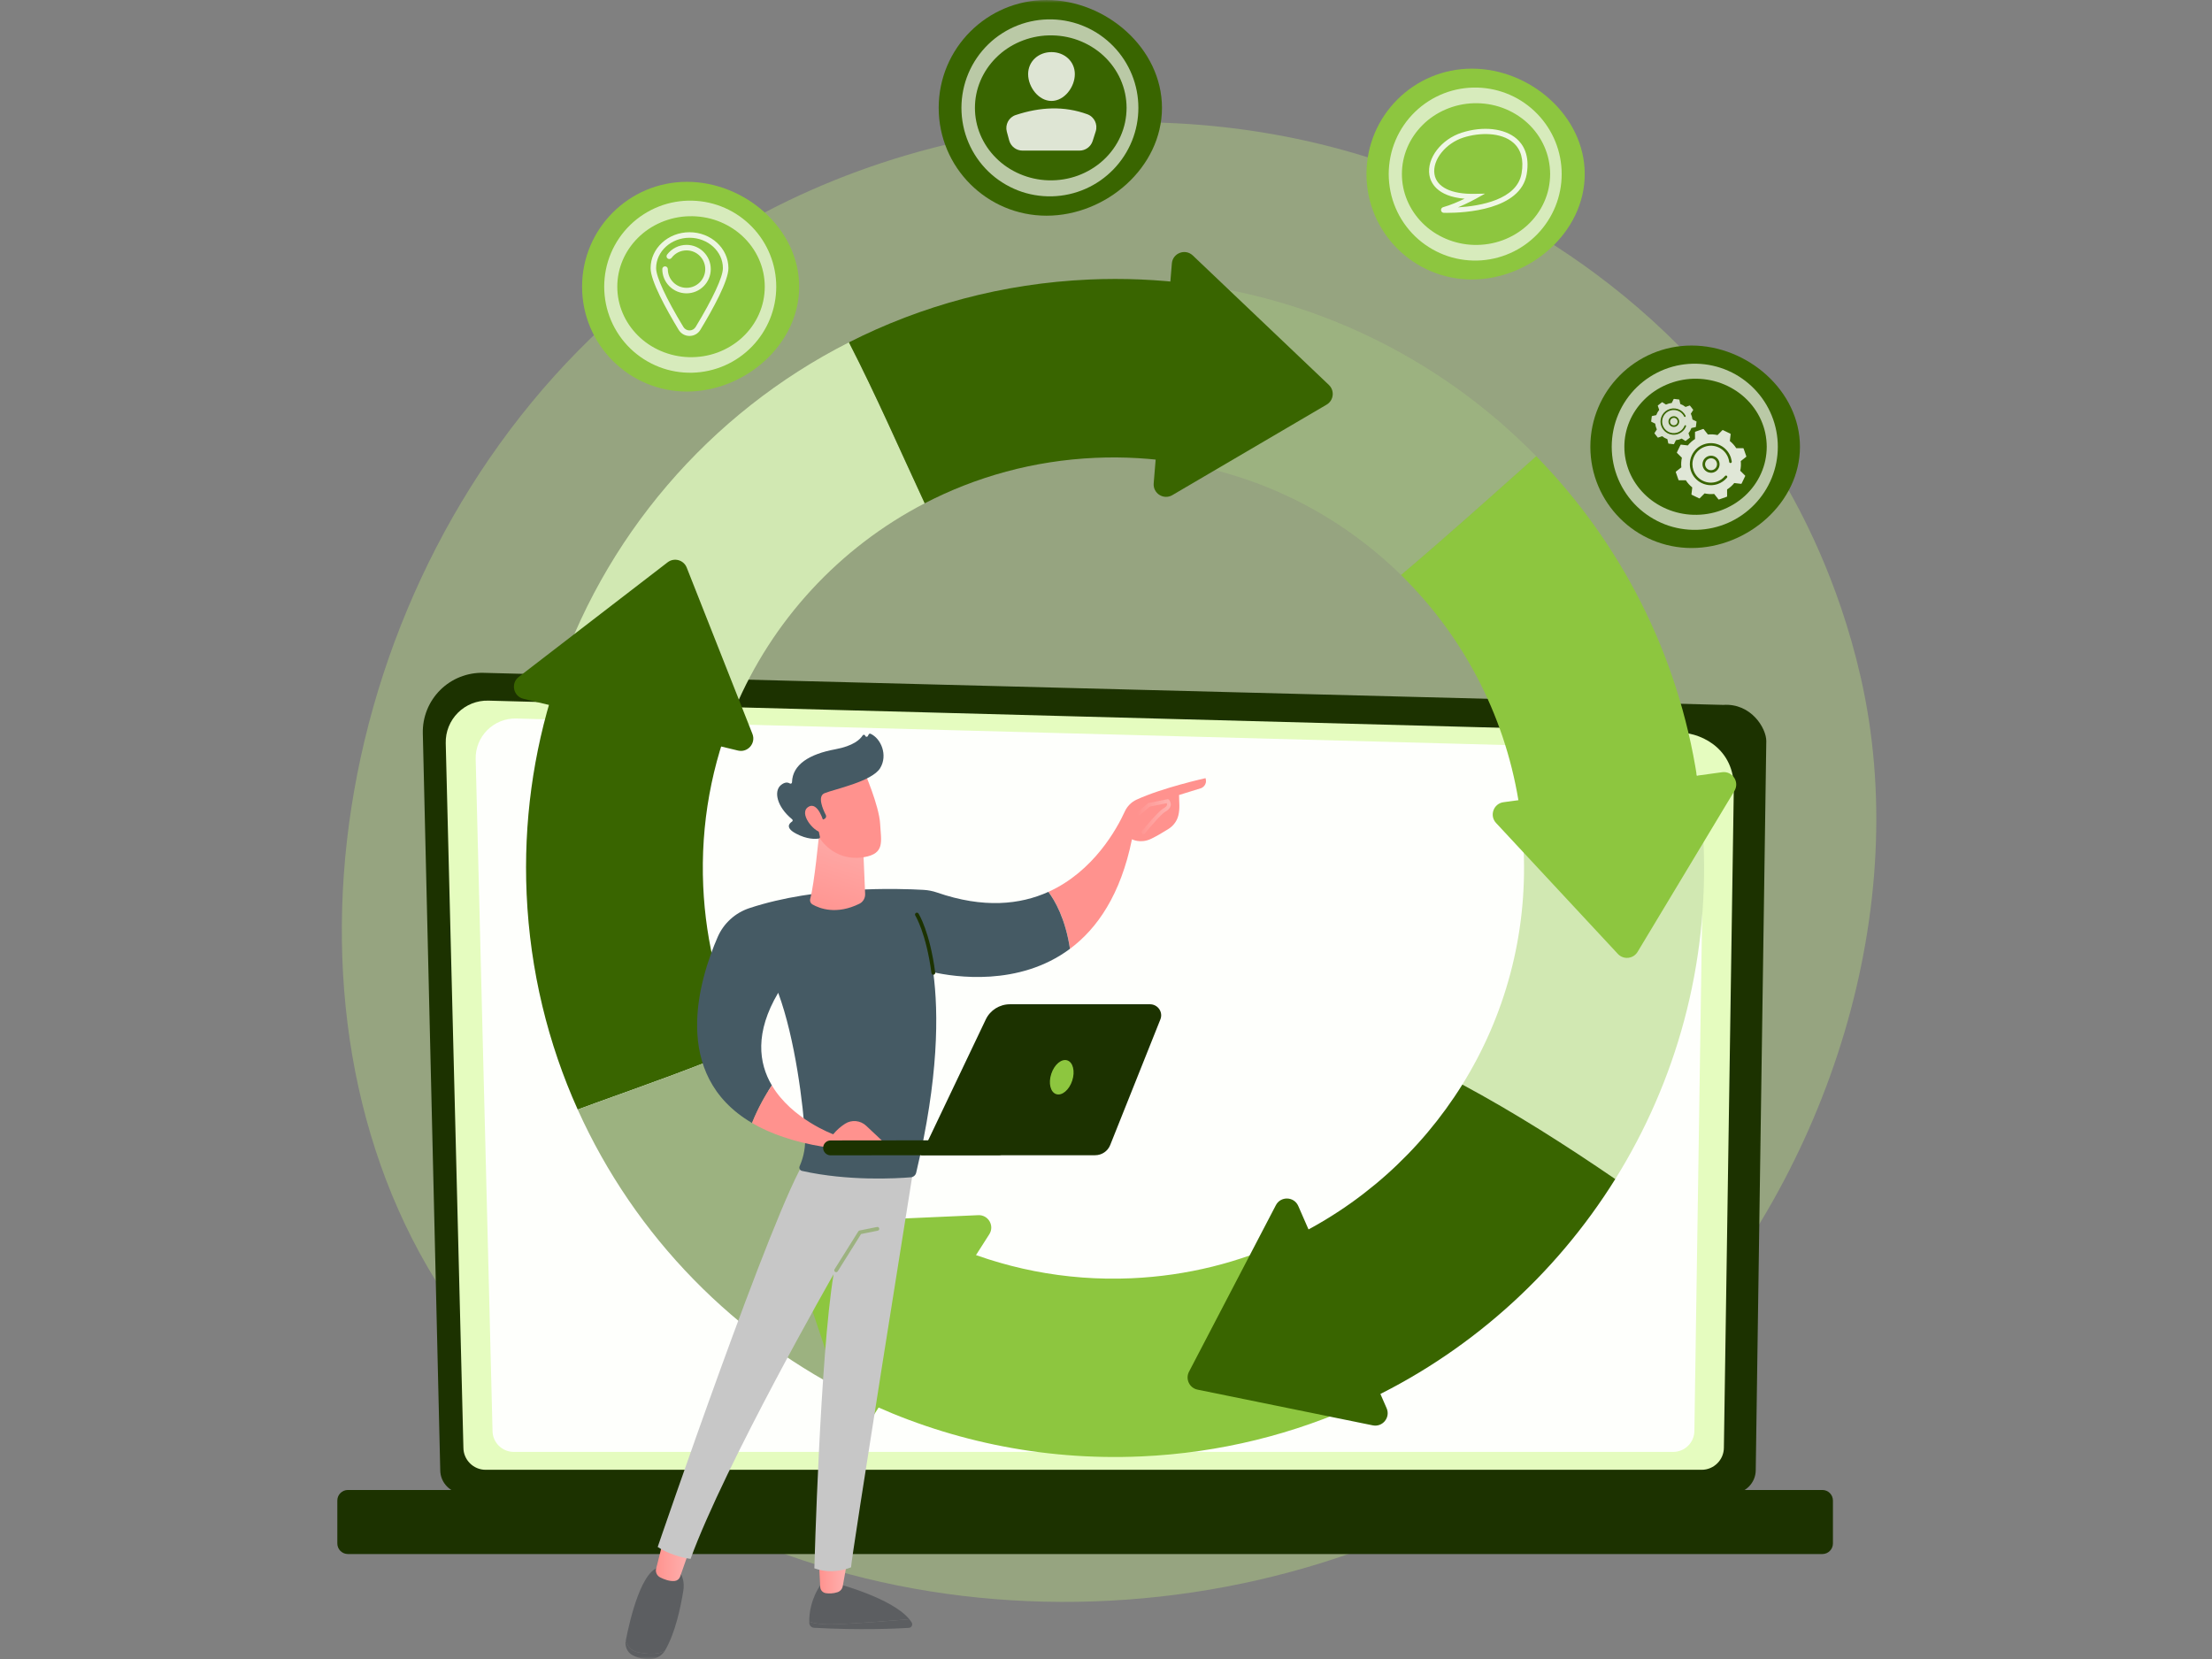 <?xml version="1.0" encoding="UTF-8"?>
<svg width="400px" height="300px" viewBox="0 0 400 300" version="1.1" xmlns="http://www.w3.org/2000/svg" xmlns:xlink="http://www.w3.org/1999/xlink">
    <rect x="0" y="0" width="400" height="300" fill="#808080" stroke="none"/>
    <title>A4FF7D8C-096F-441C-BA03-598FFF380429</title>
    <defs>
        <rect id="path-1" x="0" y="0" width="400" height="300"></rect>
        <linearGradient x1="-0.012%" y1="49.996%" x2="99.988%" y2="49.996%" id="linearGradient-3">
            <stop stop-color="#FF928E" offset="0%"></stop>
            <stop stop-color="#FEB3B1" offset="100%"></stop>
        </linearGradient>
        <linearGradient x1="0.007%" y1="49.995%" x2="100.013%" y2="49.995%" id="linearGradient-4">
            <stop stop-color="#FF928E" offset="0%"></stop>
            <stop stop-color="#FEB3B1" offset="100%"></stop>
        </linearGradient>
        <linearGradient x1="107.52%" y1="-2.52%" x2="172.927%" y2="-56.918%" id="linearGradient-5">
            <stop stop-color="#FF928E" offset="0%"></stop>
            <stop stop-color="#FEB3B1" offset="100%"></stop>
        </linearGradient>
        <linearGradient x1="38.403%" y1="112.141%" x2="71.033%" y2="-34.088%" id="linearGradient-6">
            <stop stop-color="#FF928E" offset="0%"></stop>
            <stop stop-color="#FEB3B1" offset="100%"></stop>
        </linearGradient>
        <linearGradient x1="20.825%" y1="-12.154%" x2="-61.859%" y2="-159.734%" id="linearGradient-7">
            <stop stop-color="#FF928E" offset="0%"></stop>
            <stop stop-color="#FEB3B1" offset="100%"></stop>
        </linearGradient>
        <linearGradient x1="-19.101%" y1="-109.425%" x2="-234.253%" y2="-590.975%" id="linearGradient-8">
            <stop stop-color="#FF928E" offset="0%"></stop>
            <stop stop-color="#FEB3B1" offset="100%"></stop>
        </linearGradient>
        <linearGradient x1="0.009%" y1="50.013%" x2="99.988%" y2="50.013%" id="linearGradient-9">
            <stop stop-color="#FF928E" offset="0%"></stop>
            <stop stop-color="#FEB3B1" offset="100%"></stop>
        </linearGradient>
        <linearGradient x1="109.78%" y1="44.084%" x2="282.862%" y2="24.599%" id="linearGradient-10">
            <stop stop-color="#FF928E" offset="0%"></stop>
            <stop stop-color="#FEB3B1" offset="100%"></stop>
        </linearGradient>
    </defs>
    <g id="Page-1" stroke="none" stroke-width="1" fill="none" fill-rule="evenodd">
        <g id="3.6_Web_Services_Methodologies_01.1" transform="translate(-760, -1873)">
            <g id="Section" transform="translate(0, 450)">
                <g id="Group-2" transform="translate(0, 1070)">
                    <g id="Group" transform="translate(390, 60)">
                        <g id="Bound-2" transform="translate(0, 253)">
                            <g id="img_product" transform="translate(370, 40)">
                                <mask id="mask-2" fill="white">
                                    <use xlink:href="#path-1"></use>
                                </mask>
                                <g id="Mask"></g>
                                <g id="agile" mask="url(#mask-2)">
                                    <g transform="translate(61, 0)">
                                        <path d="M240.225,243.866 C194.614,293.257 117.018,302.282 63.02,273.003 C54.233,268.239 30.266,254.838 14.905,226.62 C-14.666,172.3 3.532,92.235 57.958,50.716 C97.571,20.497 151.299,14.572 194.356,31.256 C203.629,34.851 238.972,49.184 261.185,86.474 C264.449,91.951 271.411,104.682 275.458,122.375 C284.964,163.919 269.95,211.676 240.225,243.866 Z" id="Path" fill="#CAF87F" fill-rule="nonzero" opacity="0.3"></path>
                                        <g id="Group" stroke-width="1" fill="none" fill-rule="evenodd" transform="translate(0, 121.664)">
                                            <path d="M18.61,144.173 C18.61,146.504 20.519,148.411 22.853,148.411 L252.25,148.411 C254.583,148.411 256.493,146.504 256.493,144.173 L258.402,12.343 C258.402,10.012 255.656,5.461 250.622,5.804 L26.429,0.004 C23.501,-0.072 20.67,1.054 18.598,3.121 C16.525,5.188 15.39,8.012 15.459,10.937 L18.61,144.173 Z" id="Path" fill="#1C3200" fill-rule="nonzero"></path>
                                            <path d="M22.798,140.108 C22.798,142.316 24.603,144.121 26.811,144.121 L246.72,144.121 C248.928,144.121 250.733,142.316 250.733,140.108 L252.534,20.433 C252.321,13.23 246.007,10.643 242.181,10.796 L27.311,5.032 C25.255,4.977 23.266,5.768 21.809,7.221 C20.353,8.674 19.551,10.662 19.603,12.72 L22.798,140.108 Z" id="Path" fill="#E5FCBF" fill-rule="nonzero"></path>
                                            <path d="M28.064,137.06 C28.064,139.165 29.786,140.887 31.891,140.887 L241.573,140.887 C243.678,140.887 245.4,139.165 245.4,137.06 L247.117,22.949 C246.915,16.082 240.894,13.614 237.245,13.76 L32.368,8.263 C30.407,8.21 28.511,8.966 27.121,10.351 C25.732,11.736 24.968,13.633 25.018,15.593 L28.064,137.06 Z" id="Path" fill="#FFFFFF" fill-rule="nonzero" opacity="0.95"></path>
                                            <path d="M1.903,159.355 L268.549,159.355 C269.595,159.355 270.451,158.499 270.451,157.452 L270.451,149.674 C270.451,148.628 269.595,147.772 268.549,147.772 L1.903,147.772 C0.856,147.772 -8.63192963e-15,148.628 -8.63192963e-15,149.674 L-8.63192963e-15,157.452 C-8.63192963e-15,158.499 0.856,159.355 1.903,159.355 Z" id="Path" fill="#1C3200" fill-rule="nonzero"></path>
                                        </g>
                                        <g id="Group" stroke-width="1" fill="none" fill-rule="evenodd" transform="translate(31.933, 45.576)">
                                            <path d="M74.283,45.435 C69.756,35.708 65.506,25.921 60.581,16.332 C35.333,29.135 16.001,51.663 7.282,78.777 C18.055,80.579 29.023,81.478 39.925,82.67 C46.653,66.66 58.853,53.432 74.283,45.435 Z" id="Path" fill="#D1E8B2" fill-rule="nonzero"></path>
                                            <path d="M41.559,143.744 C37.284,134.923 34.695,125.107 34.232,114.693 C33.727,103.348 35.799,92.488 39.925,82.672 C29.023,81.48 18.055,80.581 7.282,78.778 C3.511,90.504 1.721,103.085 2.301,116.112 C2.918,129.988 6.166,143.126 11.538,155.067 C12.591,154.69 13.648,154.306 14.703,153.902 C23.813,150.617 32.801,147.463 41.559,143.744 Z" id="Path" fill="#396500" fill-rule="nonzero"></path>
                                            <path d="M153.328,208.12 C148.655,198.353 144.287,188.498 139.839,178.685 C131.256,182.698 121.761,185.128 111.708,185.574 C99.638,186.11 88.117,183.732 77.818,179.066 C72.892,188.581 68.221,198.21 62.578,207.408 C77.913,214.793 95.244,218.598 113.437,217.79 C127.678,217.157 141.139,213.748 153.328,208.12 Z" id="Path" fill="#8DC63F" fill-rule="nonzero"></path>
                                            <path d="M41.559,143.744 C32.801,147.463 23.813,150.617 14.703,153.902 C13.648,154.307 12.591,154.69 11.538,155.067 C21.874,178.036 40.078,196.573 62.578,207.408 C68.221,198.212 72.892,188.583 77.818,179.066 C62.045,171.918 49.144,159.401 41.559,143.744 Z" id="Path" fill="#9CB280" fill-rule="nonzero"></path>
                                            <path d="M122.556,5.757 C116.499,4.971 110.291,4.694 103.978,4.974 C88.359,5.668 73.674,9.693 60.581,16.332 C65.506,25.921 69.756,35.706 74.283,45.435 C83.555,40.631 93.992,37.711 105.113,37.216 C110.318,36.985 115.422,37.299 120.371,38.101 C121.859,27.962 122.819,17.713 122.57,7.382 C122.546,6.843 122.543,6.301 122.556,5.757 Z" id="Path" fill="#396500" fill-rule="nonzero"></path>
                                            <path d="M122.556,5.757 C122.543,6.301 122.546,6.843 122.57,7.384 C122.817,17.713 121.859,27.962 120.371,38.102 C135.781,40.602 149.68,47.87 160.417,58.404 C168.694,51.403 176.77,44.132 184.862,36.924 C168.509,20.206 146.739,8.901 122.556,5.757 Z" id="Path" fill="#9CB280" fill-rule="nonzero"></path>
                                            <path d="M213.988,95.203 C210.541,72.584 200.029,52.428 184.862,36.924 C176.77,44.132 168.694,51.403 160.417,58.404 C171.374,69.155 179.04,83.303 181.664,99.25 C192.478,98.076 203.203,96.753 213.988,95.203 Z" id="Path" fill="#8DC63F" fill-rule="nonzero"></path>
                                            <path d="M181.664,99.25 C182.141,102.144 182.455,105.094 182.589,108.098 C183.28,123.633 179.143,138.263 171.51,150.54 C181.063,155.686 190.195,161.499 199.161,167.633 C210.15,150.001 216.108,128.978 215.115,106.653 C214.941,102.774 214.559,98.955 213.986,95.203 C203.203,96.753 192.478,98.076 181.664,99.25 Z" id="Path" fill="#D1E8B2" fill-rule="nonzero"></path>
                                            <path d="M139.839,178.685 C144.287,188.499 148.655,198.353 153.328,208.12 C172.33,199.348 188.233,185.167 199.162,167.633 C190.197,161.499 181.063,155.686 171.511,150.54 C163.952,162.696 152.967,172.547 139.839,178.685 Z" id="Path" fill="#396500" fill-rule="nonzero"></path>
                                            <path d="M83.972,174.166 L51.666,175.602 C50.175,175.669 49.162,177.145 49.637,178.56 L60.458,210.755 C61.06,212.542 63.464,212.838 64.478,211.248 L85.964,177.617 C86.942,176.085 85.788,174.085 83.972,174.166 Z" id="Path" fill="#8DC63F" fill-rule="nonzero"></path>
                                            <path d="M119.065,43.958 L146.959,27.597 C148.247,26.842 148.452,25.063 147.371,24.033 L122.763,0.622 C121.396,-0.678 119.133,0.184 118.977,2.063 L115.691,41.835 C115.542,43.65 117.496,44.878 119.065,43.958 Z" id="Path" fill="#396500" fill-rule="nonzero"></path>
                                            <path d="M155.307,212.172 L123.619,205.715 C122.157,205.417 121.387,203.8 122.076,202.476 L137.786,172.361 C138.657,170.69 141.078,170.773 141.834,172.501 L157.812,209.071 C158.541,210.74 157.089,212.536 155.307,212.172 Z" id="Path" fill="#396500" fill-rule="nonzero"></path>
                                            <path d="M177.603,103.245 L199.628,126.922 C200.646,128.015 202.426,127.83 203.196,126.55 L220.707,97.447 C221.679,95.831 220.347,93.809 218.478,94.065 L178.94,99.49 C177.14,99.739 176.364,101.915 177.603,103.245 Z" id="Path" fill="#8DC63F" fill-rule="nonzero"></path>
                                            <path d="M43.13,87.139 L31.249,57.063 C30.701,55.675 28.974,55.198 27.791,56.109 L0.877,76.825 C-0.618,77.976 -0.113,80.345 1.72,80.787 L40.515,90.146 C42.283,90.573 43.798,88.829 43.13,87.139 Z" id="Path" fill="#396500" fill-rule="nonzero"></path>
                                        </g>
                                        <g id="Group" stroke-width="1" fill="none" fill-rule="evenodd" transform="translate(52.114, 132.666)">
                                            <path d="M51.316,160.134 C48.127,160.41 42.592,160.857 38.229,161.05 C35.606,161.165 34.095,160.909 33.227,160.561 C33.228,160.66 33.231,160.752 33.234,160.837 C33.256,161.296 33.628,161.663 34.092,161.689 C42.337,162.149 48.894,161.849 51.229,161.706 C51.712,161.677 51.999,161.152 51.753,160.74 C51.629,160.535 51.478,160.335 51.316,160.134 Z" id="Path" fill="#5C5E61" fill-rule="nonzero"></path>
                                            <path d="M38.229,161.05 C42.592,160.858 48.127,160.41 51.316,160.134 C48.18,156.288 38.229,153.694 38.229,153.694 L35.418,153.694 C33.485,156.48 33.206,159.133 33.227,160.559 C34.095,160.909 35.606,161.165 38.229,161.05 Z" id="Path" fill="#5C5E61" fill-rule="nonzero"></path>
                                            <path d="M34.946,149.106 L35.209,154.312 C35.237,154.875 35.66,155.349 36.223,155.43 C36.785,155.51 37.537,155.521 38.334,155.255 C38.824,155.091 39.189,154.678 39.28,154.174 L40.189,149.106 L34.946,149.106 L34.946,149.106 Z" id="Path" fill="url(#linearGradient-3)" fill-rule="nonzero"></path>
                                            <g transform="translate(0, 150.709)" fill="#5C5E61" fill-rule="nonzero" id="Path">
                                                <path d="M2.323,15.429 C0.94,15.18 0.314,14.251 0.051,13.259 C0.05,13.268 0.048,13.277 0.047,13.286 C-0.157,14.334 0.315,15.418 1.258,15.935 C2.399,16.559 3.644,16.665 4.611,16.614 C5.65,16.559 6.602,16.003 7.126,15.115 L7.134,15.101 C6.092,15.766 4.63,15.845 2.323,15.429 Z"></path>
                                                <path d="M8.844,0.001 L6.526,0.001 C2.996,-0.092 0.779,9.533 0.053,13.259 C0.315,14.252 0.941,15.18 2.324,15.429 C4.631,15.845 6.094,15.766 7.135,15.1 C9.043,11.856 9.989,7.104 10.443,4.332 C10.959,1.179 8.844,0.001 8.844,0.001 Z"></path>
                                            </g>
                                            <path d="M6.824,145.88 L5.536,150.999 C5.378,151.626 5.679,152.276 6.259,152.573 C6.979,152.942 7.993,153.331 8.924,153.219 C9.363,153.166 9.726,152.857 9.872,152.444 L11.761,147.058 L6.824,145.88 Z" id="Path" fill="url(#linearGradient-4)" fill-rule="nonzero"></path>
                                            <path d="M52.101,78.455 C52.101,78.455 40.598,150.353 40.788,150.749 C40.788,150.749 37.611,152.194 34.147,150.933 C34.147,150.933 35.187,112.497 37.625,97.761 C37.625,97.761 17.994,132.115 11.761,149.232 C11.761,149.232 8.51,148.845 5.819,147.073 C5.819,147.073 26.955,85.238 32.594,77.003 L52.101,78.455 Z" id="Path" fill="#C7C7C7" fill-rule="nonzero"></path>
                                            <path d="M38.085,97.386 C38.022,97.386 37.96,97.37 37.906,97.335 C37.746,97.234 37.699,97.025 37.798,96.867 L42.097,90.002 C42.147,89.923 42.226,89.866 42.317,89.848 L45.48,89.212 C45.665,89.176 45.843,89.294 45.881,89.478 C45.917,89.661 45.799,89.841 45.615,89.879 L42.595,90.486 L38.373,97.228 C38.309,97.33 38.199,97.386 38.085,97.386 Z" id="Path" fill="#9CB280" fill-rule="nonzero"></path>
                                            <path d="M104.886,8.05 C104.886,8.05 97.124,9.762 92.403,11.942 C91.466,12.375 90.717,13.133 90.292,14.065 C88.88,17.159 84.657,24.914 76.464,28.614 C77.644,30.18 79.544,33.437 80.372,38.912 C85.292,35.249 89.539,29.134 91.579,19.104 C91.579,19.104 93.132,19.948 95.068,19.007 C96.092,18.51 97.273,17.804 98.16,17.25 C99.044,16.697 99.703,15.839 99.958,14.835 C100.295,13.511 100.096,12.346 100.096,11.096 L104.085,9.86 C104.087,9.86 105.285,9.408 104.886,8.05 Z" id="Path" fill="url(#linearGradient-5)" fill-rule="nonzero"></path>
                                            <path d="M80.37,38.912 C79.543,33.437 77.643,30.18 76.463,28.614 C71.374,30.914 64.753,31.648 56.324,28.728 C55.546,28.46 54.737,28.302 53.914,28.253 C49.427,27.99 34.638,27.51 22.401,31.553 C19.826,32.403 17.739,34.307 16.666,36.774 C13.355,44.369 7.996,61.67 22.873,70.403 C24.017,67.565 25.337,65.284 26.463,63.608 C24.067,59.567 23.358,54.047 27.61,46.86 C30.711,55.231 32.164,67.445 32.468,72.851 C32.568,74.631 32.255,76.408 31.556,78.051 L31.481,78.23 C31.332,78.582 31.537,78.986 31.913,79.07 C40.288,80.951 49,80.439 51.603,80.225 C52.067,80.187 52.453,79.855 52.559,79.405 C56.632,62.244 56.641,50.538 55.644,43.138 C59.457,43.99 71.107,45.806 80.37,38.912 Z" id="Path" fill="#455A64" fill-rule="nonzero"></path>
                                            <path d="M55.663,43.599 C55.495,43.599 55.349,43.475 55.326,43.305 C54.37,36.08 52.421,32.926 52.403,32.895 C52.303,32.737 52.35,32.526 52.509,32.426 C52.667,32.327 52.877,32.373 52.977,32.531 C53.061,32.661 55.021,35.818 56.001,43.215 C56.025,43.401 55.894,43.572 55.709,43.596 C55.692,43.598 55.679,43.599 55.663,43.599 Z" id="Path" fill="#1C3200" fill-rule="nonzero"></path>
                                            <path d="M34.994,18.255 C34.994,18.255 34.147,27.214 33.402,29.864 C33.288,30.267 33.462,30.69 33.828,30.898 C35.095,31.621 38.132,32.803 42.285,30.766 C42.958,30.437 43.363,29.735 43.331,28.993 L42.965,20.335 L34.994,18.255 Z" id="Path" fill="url(#linearGradient-6)" fill-rule="nonzero"></path>
                                            <g transform="translate(27.416, 0)" fill-rule="nonzero" id="Path">
                                                <path d="M15.731,6.794 C15.731,6.794 18.442,13.02 18.623,16.287 C18.803,19.553 19.509,21.675 15.731,22.332 C11.953,22.99 8.77,21.108 7.047,17.854 C7.047,17.854 4.345,12.838 4.951,10.785 C5.556,8.731 15.731,6.794 15.731,6.794 Z" fill="url(#linearGradient-7)"></path>
                                                <path d="M8.336,15.514 L8.552,15.42 C8.825,15.3 8.942,14.973 8.805,14.708 C8.272,13.678 7.234,11.32 8.576,10.768 C10.306,10.059 17.154,8.662 18.632,6.233 C20.052,3.897 18.794,0.881 16.902,0.025 C16.776,-0.033 16.626,0.013 16.562,0.136 L16.404,0.433 C16.296,0.637 15.994,0.606 15.93,0.385 C15.868,0.172 15.586,0.131 15.469,0.318 C15.015,1.045 13.788,2.224 10.509,2.83 C5.849,3.689 2.766,5.577 2.69,8.797 C2.686,9.002 2.467,9.116 2.292,9.01 C1.948,8.8 1.398,8.702 0.661,9.321 C-0.619,10.398 -0.095,13.189 2.711,15.487 C2.845,15.596 2.843,15.804 2.699,15.898 C2.19,16.229 1.433,17.017 3.398,18.068 C5.43,19.154 6.948,19.066 7.533,18.969 C7.678,18.944 7.771,18.805 7.741,18.66 L7.117,15.83 C7.082,15.67 7.203,15.518 7.367,15.518 L8.336,15.518 L8.336,15.514 Z" fill="#455A64"></path>
                                                <path d="M8.454,16.111 C8.454,16.111 7.42,12.134 5.638,13.25 C3.855,14.364 6.562,17.705 7.996,17.854 L8.454,16.111 Z" fill="url(#linearGradient-8)"></path>
                                            </g>
                                            <path d="M93.647,18.177 C93.571,18.177 93.496,18.153 93.433,18.102 C93.287,17.983 93.266,17.769 93.384,17.623 C93.677,17.262 96.283,14.077 97.285,13.511 C97.65,13.304 97.868,13.092 97.914,12.894 C97.937,12.8 97.921,12.696 97.868,12.576 L94.808,13.189 L93.074,14.677 C92.933,14.8 92.717,14.784 92.596,14.641 C92.473,14.498 92.49,14.284 92.632,14.161 L94.433,12.615 C94.477,12.577 94.531,12.551 94.588,12.539 L97.976,11.86 C98.113,11.833 98.248,11.891 98.325,12.003 C98.574,12.372 98.656,12.714 98.576,13.049 C98.482,13.446 98.171,13.79 97.619,14.1 C96.865,14.527 94.685,17.096 93.911,18.05 C93.844,18.135 93.745,18.177 93.647,18.177 Z" id="Path" fill="url(#linearGradient-9)" fill-rule="nonzero"></path>
                                            <path d="M35.739,74.708 L47.717,74.857 L43.524,70.91 C42.482,69.929 40.891,69.77 39.688,70.551 C38.984,71.008 38.22,71.627 37.558,72.449 C37.558,72.449 30.085,69.718 26.463,63.608 C25.335,65.284 24.015,67.565 22.873,70.403 C26.122,72.309 30.331,73.808 35.739,74.708 Z" id="Path" fill="url(#linearGradient-10)" fill-rule="nonzero"></path>
                                            <g transform="translate(35.737, 48.937)" fill-rule="nonzero">
                                                <path d="M1.292,27.316 C1.315,27.317 1.339,27.317 1.362,27.317 L31.769,27.284 C32.521,27.284 33.13,26.679 33.129,25.935 C33.127,25.191 32.515,24.576 31.766,24.59 L1.359,24.623 C0.607,24.623 -0.002,25.228 3.45277185e-14,25.972 C3.45277185e-14,26.693 0.572,27.281 1.292,27.316 Z" id="Path" fill="#1C3200"></path>
                                                <path d="M59.103,0 L33.78,0 C31.912,0 30.211,1.066 29.414,2.738 L17.708,27.299 L49.178,27.299 C50.382,27.299 51.463,26.572 51.905,25.463 L60.983,2.735 C61.509,1.423 60.531,0 59.103,0 Z" id="Path" fill="#1C3200"></path>
                                                <ellipse id="Oval" fill="#8DC63F" transform="translate(43.146, 13.199) rotate(-71.759) translate(-43.146, -13.199) " cx="43.146" cy="13.199" rx="3.212" ry="1.992"></ellipse>
                                            </g>
                                        </g>
                                        <g id="Group" stroke-width="1" fill="none" fill-rule="evenodd" transform="translate(226.587, 62.484)">
                                            <path d="M37.903,18.308 C37.903,28.418 28.42,36.615 18.308,36.615 C8.197,36.615 0,28.418 0,18.308 C0,8.197 8.197,0 18.308,0 C28.42,0 37.903,8.197 37.903,18.308 Z" id="Path" fill="#396500" fill-rule="nonzero"></path>
                                            <path d="M33.899,18.308 C33.902,20.224 33.529,22.146 32.807,23.929 C32.085,25.714 31.016,27.355 29.674,28.745 C28.331,30.132 26.717,31.271 24.931,32.053 C23.149,32.842 21.2,33.279 19.238,33.328 C17.276,33.375 15.287,33.039 13.436,32.318 C11.586,31.593 9.872,30.505 8.436,29.112 C6.999,27.723 5.839,26.037 5.055,24.184 C4.665,23.258 4.361,22.292 4.164,21.305 C3.966,20.318 3.866,19.313 3.863,18.308 C3.866,17.304 3.966,16.297 4.164,15.31 C4.361,14.323 4.665,13.357 5.055,12.431 C5.839,10.578 6.999,8.894 8.436,7.503 C9.872,6.112 11.586,5.022 13.436,4.297 C15.287,3.576 17.276,3.241 19.238,3.288 C21.202,3.335 23.15,3.774 24.931,4.562 C26.717,5.344 28.331,6.483 29.674,7.871 C31.016,9.26 32.087,10.902 32.807,12.686 C33.529,14.47 33.902,16.391 33.899,18.308 Z M31.896,18.308 C31.892,17.477 31.804,16.649 31.634,15.838 C31.464,15.028 31.202,14.235 30.864,13.474 C30.187,11.952 29.185,10.568 27.943,9.427 C26.701,8.285 25.22,7.397 23.632,6.811 C22.04,6.226 20.336,5.962 18.648,6.007 C15.266,6.095 12.016,7.503 9.737,9.793 C8.593,10.932 7.684,12.274 7.073,13.728 C6.461,15.179 6.146,16.739 6.149,18.308 C6.146,19.876 6.463,21.436 7.073,22.888 C7.684,24.339 8.593,25.683 9.737,26.822 C12.016,29.114 15.266,30.52 18.648,30.608 C20.336,30.655 22.04,30.389 23.632,29.804 C25.22,29.218 26.701,28.33 27.943,27.188 C29.185,26.048 30.187,24.663 30.864,23.141 C31.202,22.38 31.464,21.588 31.634,20.777 C31.806,19.966 31.892,19.138 31.896,18.308 Z" id="Shape" fill="#FFFFFF" fill-rule="nonzero" opacity="0.65"></path>
                                            <g opacity="0.8" transform="translate(10.997, 9.65)" fill="#FFFFFF" fill-rule="nonzero">
                                                <path d="M4.012,3.428 C3.965,3.434 3.921,3.444 3.877,3.46 C3.753,3.502 3.643,3.58 3.561,3.686 C3.332,3.982 3.387,4.409 3.683,4.638 C3.826,4.749 4.005,4.798 4.184,4.775 C4.363,4.752 4.524,4.661 4.635,4.517 C4.864,4.22 4.81,3.794 4.514,3.564 C4.371,3.452 4.193,3.403 4.012,3.428 Z" id="Path"></path>
                                                <path d="M7.59,1.95 L7.018,1.22 C7.001,1.199 6.972,1.189 6.946,1.199 L6.216,1.452 C5.926,1.22 5.604,1.041 5.265,0.918 L5.103,0.161 C5.097,0.136 5.075,0.114 5.048,0.111 L4.128,0 C4.1,-0.003 4.075,0.011 4.063,0.035 L3.725,0.731 C3.367,0.77 3.012,0.868 2.675,1.024 L2.025,0.605 C2.002,0.59 1.973,0.591 1.95,0.608 L1.22,1.18 C1.199,1.197 1.189,1.226 1.199,1.252 L1.452,1.982 C1.22,2.272 1.041,2.594 0.918,2.933 L0.161,3.095 C0.136,3.101 0.114,3.123 0.111,3.15 L0,4.07 C-0.003,4.097 0.011,4.123 0.035,4.135 L0.731,4.473 C0.77,4.831 0.868,5.186 1.024,5.523 L0.605,6.173 C0.59,6.196 0.591,6.225 0.608,6.248 L1.18,6.978 C1.197,6.999 1.226,7.009 1.252,6.999 L1.982,6.746 C2.272,6.978 2.594,7.157 2.933,7.28 L3.095,8.037 C3.101,8.062 3.123,8.084 3.15,8.087 L4.07,8.198 C4.097,8.201 4.123,8.187 4.135,8.163 L4.473,7.467 C4.831,7.428 5.186,7.33 5.523,7.174 L6.173,7.593 C6.196,7.608 6.225,7.607 6.248,7.59 L6.978,7.018 C6.999,7.001 7.009,6.972 6.999,6.946 L6.746,6.216 C6.978,5.926 7.157,5.604 7.28,5.265 L8.037,5.103 C8.062,5.097 8.084,5.075 8.087,5.048 L8.198,4.128 C8.201,4.1 8.187,4.075 8.163,4.063 L7.467,3.725 C7.428,3.367 7.33,3.012 7.174,2.675 L7.593,2.025 C7.607,2.002 7.607,1.971 7.59,1.95 Z M6.157,3.252 C6.085,3.287 5.997,3.256 5.962,3.185 C5.897,3.051 5.818,2.925 5.725,2.807 C5.381,2.366 4.884,2.088 4.33,2.022 C3.774,1.955 3.227,2.108 2.787,2.453 C2.347,2.798 2.069,3.294 2.002,3.848 C1.964,4.166 1.997,4.482 2.098,4.775 C2.173,4.995 2.286,5.203 2.433,5.391 C2.778,5.832 3.274,6.11 3.829,6.176 C4.383,6.243 4.931,6.09 5.372,5.745 C5.671,5.511 5.898,5.2 6.034,4.848 C6.062,4.773 6.146,4.735 6.222,4.764 C6.264,4.781 6.293,4.813 6.307,4.852 C6.318,4.883 6.318,4.917 6.305,4.951 C6.152,5.352 5.891,5.706 5.551,5.973 C5.337,6.141 5.1,6.269 4.849,6.356 C4.515,6.469 4.155,6.509 3.794,6.465 C3.162,6.389 2.597,6.072 2.204,5.57 C2.035,5.356 1.908,5.119 1.821,4.869 C1.707,4.535 1.668,4.175 1.712,3.813 C1.788,3.182 2.105,2.617 2.606,2.224 C3.107,1.83 3.731,1.656 4.363,1.732 C4.995,1.807 5.56,2.125 5.953,2.626 C5.961,2.635 5.967,2.644 5.974,2.653 C6.053,2.757 6.125,2.867 6.185,2.983 C6.185,2.983 6.185,2.983 6.185,2.983 C6.19,2.99 6.195,3 6.199,3.007 C6.201,3.01 6.202,3.013 6.204,3.016 C6.21,3.03 6.217,3.042 6.223,3.056 C6.226,3.062 6.228,3.066 6.231,3.072 C6.254,3.142 6.223,3.22 6.157,3.252 Z M4.866,4.693 C4.746,4.848 4.588,4.957 4.413,5.016 C4.116,5.118 3.772,5.074 3.505,4.867 C3.083,4.541 3.004,3.93 3.331,3.508 C3.489,3.303 3.718,3.173 3.974,3.139 C4.231,3.106 4.485,3.176 4.69,3.334 C5.115,3.66 5.192,4.271 4.866,4.693 Z" id="Shape"></path>
                                            </g>
                                            <g opacity="0.84" transform="translate(15.447, 15.085)" fill="#FFFFFF" fill-rule="nonzero">
                                                <path d="M6.594,5.32 C6.521,5.305 6.448,5.297 6.376,5.297 C6.166,5.297 5.961,5.358 5.782,5.477 C5.284,5.805 5.147,6.477 5.475,6.975 C5.634,7.217 5.877,7.381 6.161,7.439 C6.444,7.496 6.732,7.44 6.974,7.282 C7.472,6.954 7.609,6.281 7.281,5.783 C7.121,5.543 6.877,5.379 6.594,5.32 Z" id="Path"></path>
                                                <path d="M12.752,4.937 L12.264,3.542 C12.251,3.501 12.211,3.474 12.169,3.474 L10.937,3.478 C10.62,2.979 10.227,2.543 9.779,2.18 L9.923,0.956 C9.927,0.913 9.905,0.871 9.867,0.853 L8.535,0.21 C8.495,0.192 8.45,0.2 8.42,0.23 L7.551,1.105 C6.989,0.98 6.403,0.942 5.814,1.006 L5.05,0.039 C5.023,0.005 4.978,-0.008 4.937,0.005 L3.542,0.493 C3.501,0.506 3.474,0.546 3.474,0.588 L3.478,1.82 C2.979,2.137 2.543,2.531 2.18,2.979 L0.956,2.834 C0.913,2.83 0.871,2.853 0.853,2.89 L0.21,4.222 C0.192,4.262 0.2,4.307 0.23,4.338 L1.105,5.206 C0.98,5.768 0.942,6.354 1.006,6.943 L0.039,7.707 C0.005,7.735 -0.008,7.779 0.005,7.82 L0.493,9.215 C0.506,9.256 0.546,9.284 0.588,9.284 L1.82,9.279 C2.137,9.779 2.531,10.214 2.979,10.577 L2.834,11.801 C2.83,11.844 2.853,11.886 2.89,11.905 L4.222,12.547 C4.262,12.565 4.307,12.558 4.338,12.527 L5.206,11.652 C5.768,11.779 6.354,11.815 6.943,11.751 L7.707,12.719 C7.735,12.752 7.779,12.766 7.82,12.752 L9.215,12.264 C9.256,12.251 9.284,12.211 9.284,12.169 L9.279,10.937 C9.779,10.62 10.214,10.227 10.577,9.779 L11.801,9.923 C11.844,9.927 11.886,9.905 11.905,9.867 L12.547,8.535 C12.565,8.495 12.558,8.45 12.527,8.42 L11.652,7.551 C11.777,6.989 11.815,6.403 11.751,5.814 L12.719,5.05 C12.752,5.023 12.766,4.978 12.752,4.937 Z M9.918,6.161 C9.792,6.178 9.675,6.087 9.66,5.959 C9.631,5.726 9.577,5.492 9.498,5.267 C9.203,4.426 8.6,3.748 7.797,3.361 C6.994,2.974 6.089,2.922 5.247,3.217 C4.406,3.512 3.729,4.114 3.341,4.918 C3.12,5.378 3.009,5.87 3.009,6.366 C3.009,6.737 3.071,7.109 3.197,7.469 C3.492,8.31 4.095,8.987 4.898,9.375 C5.701,9.762 6.606,9.814 7.448,9.519 C8.019,9.32 8.524,8.969 8.908,8.508 C8.99,8.409 9.136,8.397 9.235,8.477 C9.29,8.523 9.318,8.588 9.318,8.655 C9.318,8.707 9.3,8.76 9.265,8.804 C8.826,9.331 8.251,9.728 7.601,9.956 C7.191,10.099 6.767,10.17 6.345,10.17 C5.782,10.17 5.22,10.043 4.698,9.791 C3.783,9.35 3.095,8.579 2.76,7.621 C2.617,7.211 2.546,6.787 2.546,6.366 C2.546,5.802 2.672,5.241 2.925,4.717 C3.366,3.803 4.137,3.115 5.095,2.78 C6.054,2.444 7.085,2.503 7.999,2.944 C8.913,3.384 9.601,4.155 9.937,5.114 C9.943,5.13 9.949,5.149 9.955,5.167 C10.02,5.364 10.07,5.568 10.104,5.773 L10.104,5.774 C10.107,5.789 10.108,5.803 10.11,5.818 C10.111,5.824 10.111,5.829 10.113,5.835 C10.116,5.858 10.119,5.881 10.122,5.903 C10.123,5.912 10.123,5.923 10.123,5.932 C10.122,6.048 10.037,6.148 9.918,6.161 Z M7.227,7.669 C6.966,7.842 6.67,7.924 6.379,7.924 C5.876,7.924 5.384,7.68 5.086,7.23 C4.617,6.52 4.814,5.559 5.525,5.091 C5.87,4.863 6.281,4.784 6.687,4.866 C7.091,4.95 7.439,5.183 7.666,5.528 C8.136,6.24 7.94,7.2 7.227,7.669 Z" id="Shape"></path>
                                            </g>
                                        </g>
                                        <g id="Group" stroke-width="1" fill="none" fill-rule="evenodd" transform="translate(108.745, 0)">
                                            <path d="M40.377,19.503 C40.377,30.274 30.274,39.005 19.503,39.005 C8.732,39.005 3.45277185e-14,30.274 3.45277185e-14,19.503 C3.45277185e-14,8.732 8.732,0 19.503,0 C30.274,0.002 40.377,8.733 40.377,19.503 Z" id="Path" fill="#396500" fill-rule="nonzero"></path>
                                            <path d="M36.11,19.503 C36.113,21.545 35.716,23.592 34.946,25.49 C34.178,27.39 33.039,29.139 31.609,30.62 C30.178,32.097 28.459,33.312 26.556,34.144 C24.658,34.984 22.582,35.45 20.491,35.502 C18.402,35.552 16.282,35.195 14.309,34.425 C12.34,33.654 10.513,32.494 8.982,31.012 C7.452,29.531 6.217,27.736 5.382,25.762 C4.966,24.775 4.642,23.747 4.433,22.696 C4.222,21.645 4.115,20.573 4.112,19.504 C4.115,18.435 4.222,17.363 4.433,16.312 C4.644,15.261 4.966,14.232 5.382,13.246 C6.217,11.274 7.453,9.479 8.982,7.997 C10.511,6.515 12.338,5.353 14.309,4.583 C16.282,3.815 18.4,3.456 20.491,3.506 C22.582,3.556 24.658,4.023 26.556,4.864 C28.459,5.696 30.178,6.911 31.609,8.388 C33.039,9.868 34.178,11.618 34.946,13.518 C35.716,15.415 36.113,17.462 36.11,19.503 Z M33.977,19.503 C33.973,18.619 33.882,17.737 33.7,16.873 C33.517,16.009 33.238,15.164 32.88,14.353 C32.158,12.733 31.091,11.257 29.768,10.042 C28.445,8.826 26.868,7.88 25.176,7.256 C23.48,6.633 21.667,6.351 19.867,6.401 C16.265,6.495 12.803,7.994 10.376,10.434 C9.158,11.647 8.19,13.078 7.54,14.625 C6.888,16.173 6.551,17.834 6.554,19.504 C6.551,21.175 6.888,22.836 7.54,24.383 C8.19,25.931 9.158,27.361 10.376,28.574 C12.804,31.015 16.265,32.514 19.867,32.608 C21.665,32.658 23.48,32.375 25.176,31.753 C26.869,31.129 28.445,30.181 29.768,28.966 C31.091,27.751 32.158,26.275 32.88,24.655 C33.238,23.844 33.517,23 33.7,22.136 C33.88,21.27 33.973,20.388 33.977,19.503 Z" id="Shape" fill="#FFFFFF" fill-rule="nonzero" opacity="0.65"></path>
                                            <path d="M24.619,13.406 C24.619,15.738 22.728,18.254 20.396,18.254 C18.063,18.254 16.173,15.737 16.173,13.406 C16.173,11.073 18.063,9.42 20.396,9.42 C22.728,9.42 24.619,11.075 24.619,13.406 Z" id="Path" fill="#FFFFFF" fill-rule="nonzero" opacity="0.83"></path>
                                            <path d="M15.157,27.234 L25.464,27.234 C26.55,27.234 27.51,26.532 27.841,25.499 L28.395,23.765 C28.801,22.496 28.142,21.121 26.889,20.664 C22.695,19.131 18.356,19.328 13.913,20.806 C12.668,21.22 11.977,22.552 12.321,23.817 L12.748,25.392 C13.044,26.479 14.03,27.234 15.157,27.234 Z" id="Path" fill="#FFFFFF" fill-rule="nonzero" opacity="0.83"></path>
                                        </g>
                                        <g id="Group" stroke-width="1" fill="none" fill-rule="evenodd" transform="translate(186.102, 12.413)">
                                            <path d="M39.469,19.064 C39.469,29.592 29.593,38.128 19.064,38.128 C8.534,38.128 0,29.592 0,19.064 C0,8.536 8.536,0 19.064,0 C29.592,0 39.469,8.536 39.469,19.064 Z" id="Path" fill="#8DC63F" fill-rule="nonzero"></path>
                                            <path d="M35.299,19.064 C35.302,21.059 34.914,23.061 34.163,24.916 C33.413,26.773 32.298,28.483 30.899,29.931 C29.501,31.375 27.821,32.562 25.961,33.376 C24.105,34.198 22.077,34.653 20.033,34.702 C17.99,34.75 15.917,34.401 13.99,33.649 C12.065,32.896 10.279,31.76 8.783,30.312 C7.287,28.865 6.08,27.109 5.263,25.181 C4.856,24.216 4.54,23.211 4.335,22.183 C4.129,21.155 4.026,20.109 4.021,19.062 C4.024,18.016 4.129,16.97 4.335,15.942 C4.542,14.914 4.856,13.908 5.263,12.944 C6.08,11.016 7.287,9.26 8.783,7.813 C10.279,6.364 12.065,5.228 13.99,4.475 C15.917,3.723 17.99,3.374 20.033,3.423 C22.077,3.473 24.105,3.928 25.961,4.748 C27.821,5.562 29.501,6.748 30.899,8.194 C32.298,9.64 33.411,11.351 34.163,13.208 C34.914,15.067 35.302,17.068 35.299,19.064 Z M33.214,19.064 C33.211,18.2 33.119,17.337 32.942,16.493 C32.764,15.647 32.491,14.823 32.14,14.03 C31.435,12.446 30.391,11.003 29.098,9.816 C27.806,8.627 26.263,7.702 24.61,7.092 C22.953,6.483 21.179,6.208 19.421,6.255 C15.899,6.346 12.516,7.811 10.142,10.197 C8.952,11.383 8.006,12.782 7.369,14.294 C6.733,15.807 6.404,17.43 6.407,19.064 C6.404,20.696 6.733,22.321 7.369,23.834 C8.006,25.346 8.952,26.745 10.142,27.931 C12.516,30.316 15.899,31.782 19.421,31.873 C21.179,31.921 22.953,31.645 24.61,31.036 C26.263,30.426 27.806,29.501 29.098,28.312 C30.391,27.124 31.435,25.682 32.14,24.098 C32.491,23.305 32.764,22.481 32.942,21.635 C33.119,20.79 33.209,19.928 33.214,19.064 Z" id="Shape" fill="#FFFFFF" fill-rule="nonzero" opacity="0.65"></path>
                                            <path d="M14.554,26.079 C14.327,26.079 14.136,26.076 13.986,26.073 C13.728,26.069 13.515,25.878 13.483,25.621 C13.45,25.363 13.608,25.123 13.86,25.053 L13.861,25.053 C15.205,24.676 16.669,24.037 17.747,23.519 C12.604,23.1 11.576,20.458 11.378,19.249 C10.877,16.201 13.523,12.753 17.275,11.562 C21.103,10.347 24.982,10.785 27.156,12.678 C28.312,13.684 29.565,15.611 28.974,19.076 C27.867,25.56 17.753,26.079 14.554,26.079 Z M21.437,22.605 L19.808,23.513 C19.721,23.56 18.288,24.356 16.543,25.086 C20.514,24.846 27.232,23.726 28.052,18.92 C28.468,16.481 27.959,14.618 26.541,13.383 C24.341,11.468 20.443,11.536 17.554,12.452 C14.283,13.491 11.877,16.534 12.297,19.097 C12.68,21.425 15.33,22.727 19.571,22.638 L21.437,22.605 Z" id="Shape" fill="#FFFFFF" fill-rule="nonzero" opacity="0.86"></path>
                                        </g>
                                        <g id="Group" stroke-width="1" fill="none" fill-rule="evenodd" transform="translate(44.258, 32.878)">
                                            <g fill-rule="nonzero">
                                                <path d="M39.26,18.964 C39.26,29.437 29.437,37.927 18.964,37.927 C8.49,37.927 0,29.437 0,18.964 C0,8.49 8.49,0 18.964,0 C29.435,0 39.26,8.49 39.26,18.964 Z" id="Path" fill="#8DC63F"></path>
                                                <path d="M35.112,18.964 C35.115,20.948 34.729,22.939 33.982,24.786 C33.235,26.634 32.126,28.335 30.737,29.773 C29.346,31.209 27.675,32.391 25.824,33.2 C23.978,34.017 21.96,34.469 19.926,34.52 C17.895,34.568 15.834,34.22 13.916,33.473 C12.001,32.723 10.224,31.595 8.736,30.154 C7.248,28.714 6.047,26.968 5.234,25.05 C4.83,24.09 4.516,23.091 4.311,22.067 C4.106,21.046 4.003,20.004 4,18.964 C4.003,17.923 4.106,16.882 4.311,15.86 C4.516,14.838 4.83,13.837 5.234,12.877 C6.047,10.959 7.248,9.213 8.736,7.773 C10.224,6.332 12,5.203 13.916,4.454 C15.834,3.707 17.895,3.359 19.926,3.408 C21.96,3.458 23.978,3.91 25.824,4.727 C27.675,5.537 29.346,6.717 30.737,8.155 C32.128,9.593 33.236,11.295 33.982,13.141 C34.729,14.987 35.115,16.977 35.112,18.964 Z M33.037,18.964 C33.034,18.104 32.943,17.246 32.767,16.406 C32.591,15.565 32.319,14.745 31.97,13.957 C31.268,12.381 30.23,10.946 28.943,9.766 C27.657,8.583 26.124,7.663 24.477,7.055 C22.828,6.449 21.064,6.176 19.316,6.223 C15.813,6.314 12.448,7.772 10.086,10.145 C8.902,11.325 7.96,12.716 7.327,14.221 C6.694,15.726 6.366,17.34 6.369,18.965 C6.366,20.59 6.694,22.204 7.327,23.709 C7.96,25.214 8.902,26.605 10.086,27.785 C12.446,30.158 15.813,31.616 19.316,31.707 C21.065,31.756 22.83,31.481 24.477,30.875 C26.124,30.268 27.657,29.347 28.943,28.164 C30.23,26.983 31.268,25.548 31.97,23.973 C32.319,23.185 32.591,22.364 32.767,21.524 C32.943,20.681 33.033,19.823 33.037,18.964 Z" id="Shape" fill="#FFFFFF" opacity="0.65"></path>
                                            </g>
                                            <g opacity="0.84" transform="translate(12.391, 9.117)" fill="#FFFFFF" fill-rule="nonzero">
                                                <path d="M7.037,18.754 C6.226,18.754 5.493,18.341 5.073,17.647 C2.759,13.823 0,8.785 0,6.498 C0,2.916 3.157,0 7.037,0 C10.917,0 14.074,2.914 14.074,6.498 C14.074,8.785 11.315,13.823 9,17.647 C8.581,18.339 7.848,18.754 7.037,18.754 Z M7.037,0.998 C3.707,0.998 0.998,3.465 0.998,6.498 C0.998,8.079 2.794,11.954 5.927,17.129 C6.164,17.521 6.58,17.755 7.037,17.755 C7.494,17.755 7.91,17.521 8.147,17.129 C11.28,11.954 13.076,8.079 13.076,6.498 C13.076,3.465 10.367,0.998 7.037,0.998 Z" id="Shape"></path>
                                                <path d="M6.496,11.05 C4.079,11.05 2.114,9.084 2.114,6.668 C2.114,6.393 2.337,6.168 2.613,6.168 C2.888,6.168 3.113,6.392 3.113,6.668 C3.113,8.534 4.632,10.053 6.498,10.053 C8.364,10.053 9.883,8.534 9.883,6.668 C9.883,4.802 8.364,3.283 6.498,3.283 C5.418,3.283 4.43,3.78 3.783,4.647 C3.619,4.868 3.306,4.914 3.084,4.748 C2.862,4.583 2.817,4.27 2.982,4.05 C3.807,2.944 5.121,2.285 6.498,2.285 C8.915,2.285 10.88,4.252 10.88,6.668 C10.879,9.084 8.912,11.05 6.496,11.05 Z" id="Path"></path>
                                            </g>
                                        </g>
                                    </g>
                                </g>
                            </g>
                        </g>
                    </g>
                </g>
            </g>
        </g>
    </g>
</svg>